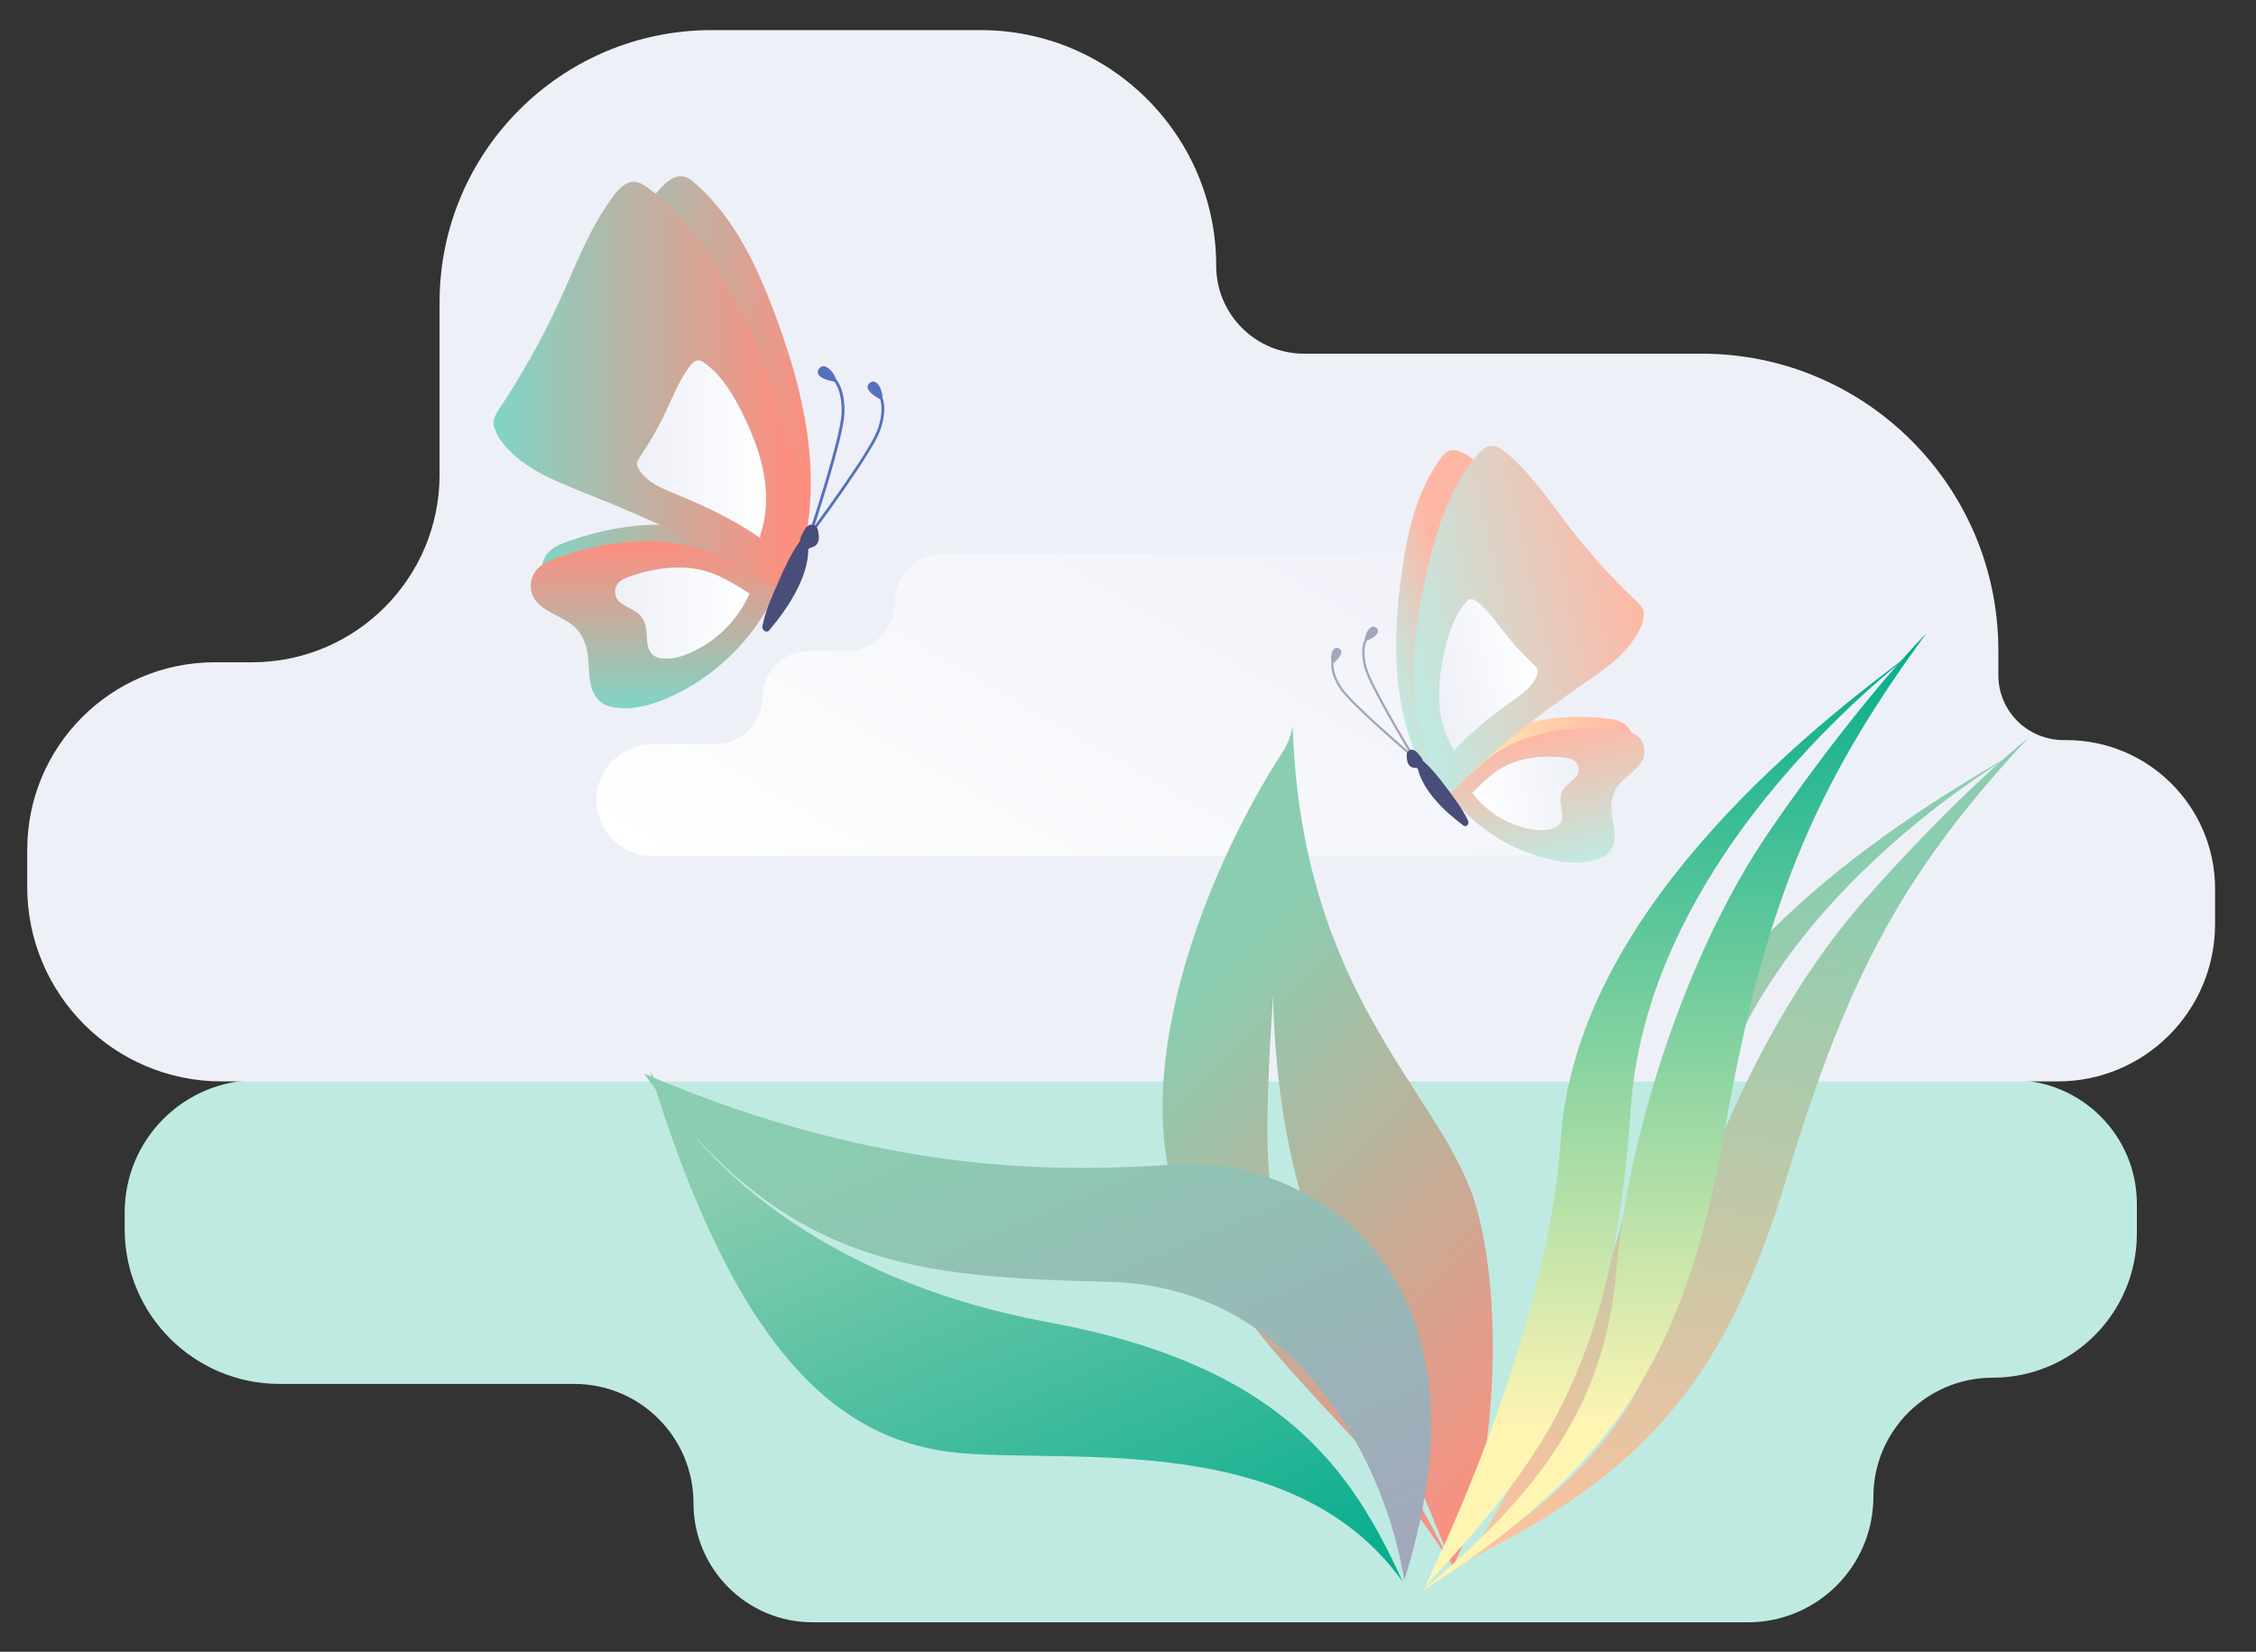 <?xml version="1.0" encoding="UTF-8" standalone="no"?>
<!DOCTYPE svg PUBLIC "-//W3C//DTD SVG 1.1//EN" "http://www.w3.org/Graphics/SVG/1.1/DTD/svg11.dtd">
<svg width="100%" height="100%" viewBox="0 0 1229 900" version="1.1" xmlns="http://www.w3.org/2000/svg" xmlns:xlink="http://www.w3.org/1999/xlink" xml:space="preserve" xmlns:serif="http://www.serif.com/" style="fill-rule:evenodd;clip-rule:evenodd;stroke-linejoin:round;stroke-miterlimit:2;">
    <rect x="0" y="0" width="1229" height="900" fill="#333333" stroke="none"/>
    <rect id="Plan-de-travail1" serif:id="Plan de travail1" x="0" y="0" width="1228.39" height="900" style="fill:none;"/>
    <g id="Plan-de-travail11" serif:id="Plan de travail1">
        <g transform="matrix(1.034,0,0,1.034,-36.93,-42.534)">
            <g id="Calque-1" serif:id="Calque 1">
                <g>
                    <g transform="matrix(1,0,0,1,171.119,896)">
                        <path d="M0,-285.692L925.174,-285.692C961.209,-285.692 990.421,-256.48 990.421,-220.445L990.421,-204.906C990.421,-162.921 956.385,-128.885 914.399,-128.885C879.714,-128.885 851.595,-100.766 851.595,-66.081C851.595,-29.586 822.01,0 785.514,0L292.766,0C258.08,0 229.961,-28.118 229.961,-62.804C229.961,-97.49 201.843,-125.608 167.157,-125.608L11.929,-125.608C-33.162,-125.608 -69.715,-162.162 -69.715,-207.253L-69.715,-215.977C-69.715,-254.48 -38.502,-285.692 0,-285.692" style="fill:rgb(191,234,226);fill-rule:nonzero;"/>
                    </g>
                    <g transform="matrix(1,0,0,1,1202.74,139.903)">
                        <path d="M0,388.182L0.002,369.617C0.006,326.323 -35.093,291.224 -78.387,291.224L-79.664,291.224C-98.873,291.224 -114.184,275.914 -114.183,257.022C-114.182,252.911 -114.182,248.531 -114.182,243.942C-114.176,157.603 -184.167,87.608 -270.506,87.608L-479.912,87.608C-505.517,87.608 -526.273,66.851 -526.273,41.246C-526.273,-27.319 -581.857,-82.903 -650.423,-82.903L-792.015,-82.903C-871.223,-82.903 -935.434,-18.692 -935.434,60.516L-935.434,151.367C-935.434,205.961 -979.69,250.218 -1034.29,250.218L-1053.88,250.218C-1108.45,250.218 -1152.68,294.454 -1152.68,349.023L-1152.68,368.619C-1152.68,425.209 -1106.81,471.085 -1050.22,471.085L-82.91,471.085C-37.123,471.085 -0.004,433.969 0,388.182" style="fill:rgb(238,240,248);fill-rule:nonzero;"/>
                    </g>
                    <g transform="matrix(-194.799,337.402,-337.402,-194.799,734.412,251.831)">
                        <path d="M0.439,0.344C0.457,0.376 0.497,0.386 0.529,0.368C0.56,0.35 0.601,0.361 0.619,0.392L0.644,0.436C0.661,0.466 0.7,0.476 0.73,0.459C0.76,0.442 0.799,0.452 0.816,0.482L0.859,0.556C0.88,0.592 0.926,0.605 0.962,0.584C0.998,0.563 1.011,0.517 0.99,0.481L0.387,-0.563C0.369,-0.595 0.328,-0.606 0.296,-0.588L0.259,-0.566C0.239,-0.555 0.232,-0.529 0.244,-0.509C0.256,-0.489 0.249,-0.463 0.229,-0.451L0.213,-0.442C0.181,-0.424 0.141,-0.435 0.123,-0.466C0.105,-0.498 0.064,-0.509 0.033,-0.491C0.001,-0.472 -0.009,-0.432 0.009,-0.401L0.439,0.344Z" style="fill:url(#_Linear1);fill-rule:nonzero;"/>
                    </g>
                    <g transform="matrix(-263.394,-263.394,-263.394,263.394,890.583,776.891)">
                        <path d="M1,-0.34C0.993,-0.33 0.988,-0.319 0.985,-0.307C0.942,-0.103 0.804,0.219 0.577,0.274C0.341,0.331 0.217,0.29 -0,0.34C0.289,0.248 0.465,0.218 0.57,0.136C0.615,0.1 0.681,0.028 0.75,-0.051C0.639,0.056 0.528,0.125 0.442,0.159C0.299,0.214 -0,0.34 -0,0.34C0.03,0.23 0.204,0.025 0.345,-0.048C0.491,-0.122 0.723,-0.081 1,-0.34Z" style="fill:url(#_Linear2);fill-rule:nonzero;"/>
                    </g>
                    <g transform="matrix(-330.925,-227.938,227.938,-330.925,731.09,862.148)">
                        <path d="M0.468,-0.155C0.335,-0.08 0.122,0.119 -0.107,0.036C0.031,0.119 0.184,0.18 0.468,0.053C0.752,-0.074 0.975,-0.032 1.086,0.028C0.775,-0.219 0.601,-0.229 0.468,-0.155Z" style="fill:url(#_Linear3);fill-rule:nonzero;"/>
                    </g>
                    <g transform="matrix(-346.506,-202.888,202.888,-346.506,817.395,793.72)">
                        <path d="M0.52,-0.082C0.3,0.039 0.082,-0.111 -0.011,-0.225C0.09,0.215 0.403,0.178 0.52,0.097C0.637,0.017 0.84,-0.112 1.186,-0.155C0.895,-0.283 0.74,-0.203 0.52,-0.082Z" style="fill:url(#_Linear4);fill-rule:nonzero;"/>
                    </g>
                    <g transform="matrix(129.909,1.477,1.477,-129.909,320.896,361.784)">
                        <path d="M0.112,0.276C0.077,0.264 0.041,0.249 0.019,0.219C-0.002,0.19 -0.006,0.149 0.01,0.117C0.042,0.051 0.133,0.041 0.185,-0.011C0.214,-0.039 0.229,-0.079 0.235,-0.12C0.24,-0.155 0.239,-0.19 0.245,-0.224C0.251,-0.259 0.266,-0.294 0.295,-0.313C0.312,-0.324 0.332,-0.329 0.351,-0.331C0.424,-0.34 0.497,-0.318 0.563,-0.288C0.757,-0.2 0.917,-0.037 1,0.159L0.992,0.163C0.948,0.186 0.916,0.21 0.872,0.233C0.828,0.257 0.783,0.281 0.736,0.299C0.651,0.332 0.56,0.346 0.468,0.345C0.348,0.344 0.226,0.317 0.112,0.276Z" style="fill:url(#_Linear5);fill-rule:nonzero;"/>
                    </g>
                    <g transform="matrix(157.621,16.064,16.064,-157.621,310.685,234.21)">
                        <path d="M0.4,0.638C0.32,0.532 0.273,0.404 0.217,0.282C0.161,0.16 0.095,0.042 0.021,-0.069C0.01,-0.086 -0.002,-0.104 0,-0.124C0.001,-0.135 0.014,-0.164 0.02,-0.172C0.088,-0.266 0.192,-0.307 0.301,-0.351C0.529,-0.441 0.754,-0.544 0.958,-0.683C0.958,-0.683 0.954,-0.674 0.959,-0.652C1.009,-0.504 1.01,-0.341 0.98,-0.187C0.95,-0.033 0.891,0.113 0.822,0.253C0.745,0.41 0.652,0.564 0.513,0.663C0.499,0.673 0.484,0.683 0.467,0.683L0.461,0.683C0.436,0.68 0.416,0.659 0.4,0.638Z" style="fill:url(#_Linear6);fill-rule:nonzero;"/>
                    </g>
                    <g transform="matrix(1,0,0,1,499.125,311.968)">
                        <path d="M0,-62.274C0.003,-62.276 0.008,-62.277 0.011,-62.279C0.012,-62.274 0.013,-62.27 0.013,-62.266C0.009,-62.269 0.004,-62.272 0,-62.274M1.542,-61.167C1.493,-64.491 -0.072,-68.615 -2.384,-69.572C-3.446,-70.012 -4.555,-69.731 -5.506,-68.782C-6.146,-68.143 -6.413,-67.365 -6.278,-66.534C-5.836,-63.814 -1.011,-61.137 0.251,-60.48C0.678,-59.373 2.416,-53.781 -1.316,-43.832C-5.583,-32.452 -34.335,6.443 -34.617,6.816L-34.042,7.259L-33.496,7.738C-33.245,7.452 -4.292,-31.76 0.044,-43.322C4.115,-54.175 1.998,-60.106 1.542,-61.167" style="fill:rgb(87,112,190);fill-rule:nonzero;"/>
                    </g>
                    <g transform="matrix(1,0,0,1,474.422,313.797)">
                        <path d="M0,-73.27C0.003,-73.273 0.006,-73.275 0.009,-73.278C0.011,-73.274 0.014,-73.27 0.016,-73.267C0.01,-73.268 0.005,-73.269 0,-73.27M1.876,-72.68C0.75,-75.937 -2.125,-79.488 -4.711,-79.682C-5.9,-79.77 -6.9,-79.135 -7.529,-77.892C-7.952,-77.055 -7.962,-76.204 -7.561,-75.429C-6.244,-72.895 -0.627,-71.823 0.828,-71.585C1.607,-70.633 5.129,-65.692 4.68,-54.69C4.167,-42.106 -11.532,5.497 -11.689,5.956L-10.979,6.205L-10.287,6.5C-10.132,6.137 5.663,-41.843 6.185,-54.629C6.674,-66.631 2.669,-71.783 1.876,-72.68" style="fill:rgb(87,112,190);fill-rule:nonzero;"/>
                    </g>
                    <g transform="matrix(-158.438,0,0,158.438,454.19,245.151)">
                        <path d="M0.6,-0.638C0.68,-0.532 0.727,-0.404 0.783,-0.282C0.839,-0.16 0.905,-0.042 0.979,0.069C0.99,0.086 1.002,0.104 1,0.124C0.999,0.135 0.986,0.164 0.98,0.172C0.912,0.266 0.808,0.307 0.699,0.351C0.471,0.441 0.246,0.544 0.042,0.683C0.042,0.683 0.046,0.674 0.041,0.652C-0.009,0.504 -0.01,0.341 0.02,0.187C0.05,0.033 0.109,-0.114 0.178,-0.253C0.255,-0.41 0.348,-0.564 0.487,-0.663C0.501,-0.673 0.516,-0.683 0.533,-0.683L0.534,-0.683C0.561,-0.683 0.583,-0.66 0.6,-0.638Z" style="fill:url(#_Linear7);fill-rule:nonzero;"/>
                    </g>
                    <g transform="matrix(-68.056,0,0,68.056,439.365,277.852)">
                        <path d="M0.59,-0.644C0.671,-0.539 0.72,-0.41 0.778,-0.289C0.835,-0.167 0.903,-0.049 0.978,0.062C0.99,0.078 1.002,0.096 1,0.117C0.999,0.127 0.986,0.156 0.98,0.165C0.914,0.26 0.81,0.302 0.7,0.347C0.473,0.44 0.249,0.546 0.045,0.688C0.045,0.688 0.049,0.679 0.044,0.657C-0.008,0.509 -0.01,0.345 0.018,0.19C0.046,0.035 0.104,-0.112 0.171,-0.252C0.247,-0.411 0.339,-0.567 0.476,-0.667C0.49,-0.677 0.506,-0.687 0.523,-0.688L0.524,-0.688C0.551,-0.688 0.573,-0.665 0.59,-0.644Z" style="fill:url(#_Linear8);fill-rule:nonzero;"/>
                    </g>
                    <g transform="matrix(0,87.971,87.971,0,379.476,326.388)">
                        <path d="M0.095,-0.562C0.113,-0.614 0.135,-0.668 0.178,-0.7C0.22,-0.732 0.281,-0.738 0.328,-0.716C0.426,-0.669 0.443,-0.535 0.52,-0.459C0.563,-0.416 0.623,-0.395 0.682,-0.387C0.734,-0.38 0.786,-0.383 0.837,-0.374C0.888,-0.366 0.94,-0.344 0.969,-0.301C0.985,-0.277 0.993,-0.248 0.996,-0.219C1.011,-0.112 0.98,-0.004 0.937,0.095C0.81,0.383 0.572,0.621 0.284,0.747L0.278,0.736C0.243,0.672 0.207,0.624 0.172,0.56C0.136,0.495 0.1,0.43 0.072,0.36C0.022,0.235 -0,0.101 -0,-0.034C-0,-0.213 0.037,-0.393 0.095,-0.562Z" style="fill:url(#_Linear9);fill-rule:nonzero;"/>
                    </g>
                    <g transform="matrix(-70.924,0,0,70.924,430.705,364.716)">
                        <path d="M0.887,-0.281C0.922,-0.269 0.958,-0.255 0.981,-0.225C1.002,-0.197 1.006,-0.156 0.991,-0.123C0.959,-0.057 0.868,-0.046 0.817,0.006C0.788,0.035 0.773,0.076 0.768,0.116C0.763,0.151 0.765,0.186 0.76,0.221C0.754,0.255 0.739,0.291 0.71,0.31C0.694,0.321 0.674,0.326 0.654,0.329C0.582,0.339 0.509,0.318 0.442,0.288C0.247,0.203 0.086,0.042 -0,-0.154L0.008,-0.158C0.051,-0.182 0.083,-0.205 0.127,-0.229C0.171,-0.254 0.215,-0.278 0.262,-0.297C0.347,-0.331 0.438,-0.346 0.529,-0.346C0.65,-0.346 0.773,-0.32 0.887,-0.281Z" style="fill:url(#_Linear10);fill-rule:nonzero;"/>
                    </g>
                    <g transform="matrix(1,0,0,1,467.125,368.58)">
                        <path d="M0,-44.895C-0.094,-45.947 -0.232,-47.029 -0.46,-48.062C-0.692,-49.115 -1.286,-50.097 -2.246,-50.626C-3.601,-51.373 -5.232,-50.937 -6.309,-49.925C-7.028,-49.25 -7.518,-48.278 -7.995,-47.426C-8.479,-46.564 -8.946,-45.684 -9.342,-44.778C-9.634,-44.11 -9.869,-43.451 -9.867,-42.707C-9.867,-42.595 -9.847,-42.494 -9.836,-42.388C-9.914,-42.304 -9.994,-42.222 -10.064,-42.12C-14.712,-35.437 -18.208,-28.083 -21.414,-20.623C-24.64,-13.118 -28.196,-5.535 -29.739,2.535C-30.107,4.459 -27.621,6.478 -26.098,4.654C-20.811,-1.676 -15.877,-8.355 -12.043,-15.678C-8.355,-22.722 -5.6,-30.235 -5.514,-38.212C-5.286,-38.32 -5.058,-38.435 -4.828,-38.559C-4.664,-38.646 -4.494,-38.726 -4.331,-38.815C-4.267,-38.837 -4.203,-38.86 -4.138,-38.881C-3.597,-39.051 -3.07,-39.192 -2.555,-39.44C-0.526,-40.418 0.188,-42.798 0,-44.895" style="fill:rgb(72,77,122);fill-rule:nonzero;"/>
                    </g>
                    <g transform="matrix(-102.451,24.908,-24.908,-102.451,899.286,443.701)">
                        <path d="M0.736,0.285C0.783,0.266 0.828,0.243 0.872,0.219C0.916,0.195 0.948,0.172 0.992,0.149L1,0.145C0.917,-0.052 0.757,-0.215 0.563,-0.302C0.497,-0.332 0.424,-0.354 0.351,-0.345C0.332,-0.343 0.312,-0.338 0.295,-0.327C0.266,-0.308 0.251,-0.273 0.245,-0.239C0.239,-0.204 0.24,-0.169 0.235,-0.134C0.229,-0.094 0.214,-0.053 0.185,-0.025C0.133,0.027 0.042,0.037 0.01,0.103C-0.006,0.135 -0.002,0.176 0.019,0.205C0.041,0.235 0.077,0.25 0.112,0.262C0.153,0.277 0.196,0.29 0.24,0.3C0.405,0.341 0.579,0.346 0.736,0.285Z" style="fill:url(#_Linear11);fill-rule:nonzero;"/>
                    </g>
                    <g transform="matrix(-121.698,41.506,-41.506,-121.698,884.397,342.404)">
                        <path d="M0.467,0.683C0.484,0.682 0.499,0.673 0.513,0.663C0.652,0.564 0.745,0.41 0.822,0.253C0.891,0.113 0.95,-0.033 0.98,-0.187C1.01,-0.341 1.009,-0.504 0.959,-0.652C0.954,-0.674 0.958,-0.683 0.958,-0.683C0.754,-0.544 0.529,-0.441 0.301,-0.351C0.192,-0.308 0.088,-0.266 0.02,-0.172C0.014,-0.164 0.001,-0.135 0,-0.125C-0.002,-0.104 0.01,-0.086 0.021,-0.069C0.095,0.042 0.161,0.16 0.217,0.282C0.273,0.404 0.32,0.532 0.4,0.638C0.414,0.656 0.43,0.673 0.45,0.68C0.455,0.682 0.461,0.683 0.467,0.683Z" style="fill:url(#_Linear12);fill-rule:nonzero;"/>
                    </g>
                    <g transform="matrix(1,0,0,1,738.219,431.577)">
                        <path d="M0,-42.473C-0.001,-42.476 -0.001,-42.48 -0.001,-42.484C0.002,-42.483 0.006,-42.483 0.009,-42.482L0,-42.473ZM3.437,-27.488C8.979,-19.139 39.038,6.576 39.289,6.757L39.633,6.278L40.007,5.823C39.716,5.579 9.873,-19.922 4.419,-28.14C-0.35,-35.325 0.003,-40.064 0.138,-41.017C1.016,-41.767 4.342,-44.765 4.194,-46.997C4.149,-47.68 3.796,-48.245 3.174,-48.634C2.247,-49.211 1.319,-49.23 0.56,-48.688C-1.093,-47.509 -1.577,-43.962 -1.008,-41.325C-1.175,-40.402 -1.765,-35.326 3.437,-27.488" style="fill:rgb(163,166,188);fill-rule:nonzero;"/>
                    </g>
                    <g transform="matrix(1,0,0,1,756.074,432.303)">
                        <path d="M0,-54.966C0,-54.969 0.002,-54.973 0.002,-54.977C0.005,-54.975 0.009,-54.973 0.011,-54.971L0,-54.966ZM-1.473,-39.101C1.276,-29.087 22.534,5.965 22.723,6.224L23.216,5.865L23.731,5.538C23.523,5.203 2.411,-29.568 -0.294,-39.425C-2.66,-48.043 -0.777,-52.593 -0.336,-53.488C0.771,-53.942 5.017,-55.816 5.595,-58.06C5.771,-58.746 5.607,-59.418 5.12,-60.002C4.396,-60.87 3.488,-61.19 2.565,-60.903C0.556,-60.277 -1.069,-56.943 -1.364,-54.162C-1.827,-53.308 -4.053,-48.503 -1.473,-39.101" style="fill:rgb(163,166,188);fill-rule:nonzero;"/>
                    </g>
                    <g transform="matrix(125.279,-28.953,28.953,125.279,772.926,377.281)">
                        <path d="M0.533,-0.683C0.516,-0.682 0.501,-0.673 0.487,-0.663C0.348,-0.564 0.255,-0.41 0.178,-0.253C0.109,-0.113 0.05,0.033 0.02,0.187C-0.01,0.341 -0.009,0.504 0.041,0.652C0.046,0.674 0.042,0.683 0.042,0.683C0.246,0.544 0.471,0.441 0.699,0.351C0.808,0.308 0.912,0.266 0.98,0.172C0.986,0.164 0.999,0.135 1,0.125C1.002,0.104 0.99,0.086 0.979,0.069C0.905,-0.042 0.839,-0.16 0.783,-0.282C0.727,-0.404 0.68,-0.532 0.6,-0.638C0.585,-0.657 0.567,-0.677 0.545,-0.682C0.541,-0.683 0.537,-0.683 0.533,-0.683Z" style="fill:url(#_Linear13);fill-rule:nonzero;"/>
                    </g>
                    <g transform="matrix(53.813,-12.437,12.437,53.813,790.624,400.432)">
                        <path d="M0.523,-0.688C0.506,-0.687 0.49,-0.677 0.476,-0.667C0.339,-0.566 0.247,-0.41 0.171,-0.252C0.104,-0.112 0.046,0.035 0.018,0.19C-0.01,0.345 -0.008,0.509 0.044,0.657C0.049,0.679 0.045,0.688 0.045,0.688C0.249,0.546 0.473,0.44 0.7,0.347C0.81,0.303 0.914,0.26 0.98,0.165C0.986,0.156 0.999,0.127 1,0.117C1.002,0.097 0.99,0.078 0.978,0.062C0.903,-0.049 0.835,-0.166 0.778,-0.289C0.72,-0.41 0.671,-0.538 0.59,-0.643C0.575,-0.662 0.557,-0.681 0.535,-0.686C0.531,-0.687 0.527,-0.688 0.523,-0.688Z" style="fill:url(#_Linear14);fill-rule:nonzero;"/>
                    </g>
                    <g transform="matrix(16.076,69.56,-69.56,16.076,846.851,427.873)">
                        <path d="M0.072,0.36C0.1,0.43 0.136,0.495 0.172,0.56C0.207,0.624 0.243,0.672 0.278,0.736L0.284,0.747C0.572,0.621 0.81,0.383 0.937,0.095C0.98,-0.004 1.011,-0.112 0.996,-0.219C0.993,-0.248 0.985,-0.277 0.969,-0.301C0.94,-0.344 0.888,-0.366 0.837,-0.374C0.786,-0.383 0.734,-0.38 0.682,-0.387C0.623,-0.395 0.563,-0.417 0.52,-0.459C0.443,-0.535 0.426,-0.669 0.328,-0.716C0.281,-0.738 0.22,-0.732 0.178,-0.701C0.135,-0.668 0.113,-0.614 0.095,-0.563C0.074,-0.5 0.056,-0.437 0.041,-0.372C-0.016,-0.128 -0.021,0.13 0.072,0.36Z" style="fill:url(#_Linear15);fill-rule:nonzero;"/>
                    </g>
                    <g transform="matrix(-56.081,12.961,-12.961,-56.081,869.248,453.796)">
                        <path d="M0.738,0.283C0.785,0.264 0.829,0.24 0.873,0.215C0.917,0.191 0.949,0.168 0.992,0.144L1,0.14C0.914,-0.056 0.753,-0.217 0.558,-0.302C0.491,-0.332 0.418,-0.353 0.346,-0.343C0.326,-0.34 0.306,-0.335 0.29,-0.324C0.261,-0.305 0.246,-0.269 0.24,-0.235C0.235,-0.2 0.237,-0.165 0.232,-0.13C0.227,-0.09 0.212,-0.049 0.183,-0.02C0.132,0.032 0.041,0.043 0.009,0.109C-0.006,0.142 -0.002,0.183 0.019,0.211C0.042,0.241 0.078,0.255 0.113,0.267C0.155,0.282 0.198,0.294 0.242,0.304C0.407,0.343 0.582,0.346 0.738,0.283Z" style="fill:url(#_Linear16);fill-rule:nonzero;"/>
                    </g>
                    <g transform="matrix(1,0,0,1,777.052,471.547)">
                        <path d="M0,-29.794C-0.118,-30.643 -0.207,-31.523 -0.216,-32.382C-0.225,-33.257 0.066,-34.142 0.729,-34.736C1.663,-35.574 3.032,-35.527 4.069,-34.924C4.762,-34.522 5.326,-33.843 5.859,-33.256C6.399,-32.663 6.93,-32.052 7.408,-31.409C7.761,-30.934 8.067,-30.456 8.202,-29.867C8.223,-29.779 8.225,-29.695 8.235,-29.609C8.313,-29.557 8.391,-29.506 8.465,-29.439C13.361,-25.003 17.47,-19.827 21.368,-14.515C25.29,-9.17 29.487,-3.824 32.183,2.275C32.825,3.729 31.228,5.78 29.69,4.617C24.354,0.577 19.231,-3.803 14.862,-8.892C10.659,-13.788 7.106,-19.226 5.581,-25.518C5.382,-25.561 5.181,-25.61 4.975,-25.666C4.829,-25.706 4.681,-25.737 4.536,-25.778C4.48,-25.784 4.426,-25.791 4.371,-25.795C3.912,-25.83 3.47,-25.845 3.017,-25.947C1.233,-26.35 0.234,-28.101 0,-29.794" style="fill:rgb(72,77,122);fill-rule:nonzero;"/>
                    </g>
                    <g transform="matrix(55.611,-465.553,-465.553,-55.611,925.88,880.784)">
                        <path d="M0.796,-0.102C0.661,-0.009 0.467,0.048 0.337,0.059C0.208,0.07 0.113,0.126 0,0.264C0.13,0.059 0.251,-0.014 0.483,-0.054C0.715,-0.095 0.839,-0.146 1,-0.264C1,-0.264 0.931,-0.195 0.796,-0.102Z" style="fill:url(#_Linear17);fill-rule:nonzero;"/>
                    </g>
                    <g transform="matrix(54.553,-456.692,-456.692,-54.553,930.174,876)">
                        <path d="M0.999,-0.262C1,-0.262 1,-0.262 1,-0.263C1,-0.263 1,-0.262 0.999,-0.262ZM0.47,0.128C0.255,0.141 0,0.263 0,0.263C0.13,0.145 0.217,0.073 0.503,0.053C0.78,0.035 0.987,-0.244 0.999,-0.262C0.871,-0.084 0.684,0.114 0.47,0.128Z" style="fill:url(#_Linear18);fill-rule:nonzero;"/>
                    </g>
                    <g transform="matrix(0,505.242,505.242,0,917.179,374.941)">
                        <path d="M0.204,0.102C0.339,0.009 0.533,-0.048 0.663,-0.059C0.792,-0.07 0.887,-0.126 1,-0.264C0.871,-0.059 0.749,0.014 0.517,0.054C0.285,0.095 0.161,0.146 0,0.264C0,0.264 0.069,0.195 0.204,0.102Z" style="fill:url(#_Linear19);fill-rule:nonzero;"/>
                    </g>
                    <g transform="matrix(0,498.835,498.835,0,918.852,378.891)">
                        <path d="M0.001,0.265C0,0.265 0,0.265 0,0.266C0,0.266 0,0.265 0.001,0.265ZM0.527,-0.122C0.74,-0.136 1,-0.266 1,-0.266C0.871,-0.148 0.778,-0.067 0.494,-0.048C0.219,-0.03 0.013,0.247 0.001,0.265C0.128,0.088 0.314,-0.108 0.527,-0.122Z" style="fill:url(#_Linear20);fill-rule:nonzero;"/>
                    </g>
                </g>
            </g>
        </g>
    </g>
    <defs>
        <linearGradient id="_Linear1" x1="0" y1="0" x2="1" y2="0" gradientUnits="userSpaceOnUse" gradientTransform="matrix(1,5.55112e-17,-5.55112e-17,1,0,-0.001)"><stop offset="0" style="stop-color:rgb(238,240,248);stop-opacity:1"/><stop offset="1" style="stop-color:white;stop-opacity:1"/></linearGradient>
        <linearGradient id="_Linear2" x1="0" y1="0" x2="1" y2="0" gradientUnits="userSpaceOnUse" gradientTransform="matrix(1,0,0,1,0,-2.87061e-06)"><stop offset="0" style="stop-color:rgb(255,141,126);stop-opacity:1"/><stop offset="0.83" style="stop-color:rgb(138,205,176);stop-opacity:1"/><stop offset="1" style="stop-color:rgb(138,205,176);stop-opacity:1"/></linearGradient>
        <linearGradient id="_Linear3" x1="0" y1="0" x2="1" y2="0" gradientUnits="userSpaceOnUse" gradientTransform="matrix(0.842,0.54,-0.54,0.842,0.071,-0.242)"><stop offset="0" style="stop-color:rgb(0,172,140);stop-opacity:1"/><stop offset="0.83" style="stop-color:rgb(138,205,176);stop-opacity:1"/><stop offset="1" style="stop-color:rgb(138,205,176);stop-opacity:1"/></linearGradient>
        <linearGradient id="_Linear4" x1="0" y1="0" x2="1" y2="0" gradientUnits="userSpaceOnUse" gradientTransform="matrix(0.8,0.6,-0.6,0.8,0.144,-0.432)"><stop offset="0" style="stop-color:rgb(163,166,188);stop-opacity:1"/><stop offset="0.83" style="stop-color:rgb(138,205,176);stop-opacity:1"/><stop offset="1" style="stop-color:rgb(138,205,176);stop-opacity:1"/></linearGradient>
        <linearGradient id="_Linear5" x1="0" y1="0" x2="1" y2="0" gradientUnits="userSpaceOnUse" gradientTransform="matrix(1,0,0,1,0,0.006)"><stop offset="0" style="stop-color:rgb(127,213,197);stop-opacity:1"/><stop offset="1" style="stop-color:rgb(255,141,126);stop-opacity:1"/></linearGradient>
        <linearGradient id="_Linear6" x1="0" y1="0" x2="1" y2="0" gradientUnits="userSpaceOnUse" gradientTransform="matrix(1,0,0,1,0,-3.19338e-05)"><stop offset="0" style="stop-color:rgb(127,213,197);stop-opacity:1"/><stop offset="1" style="stop-color:rgb(255,141,126);stop-opacity:1"/></linearGradient>
        <linearGradient id="_Linear7" x1="0" y1="0" x2="1" y2="0" gradientUnits="userSpaceOnUse" gradientTransform="matrix(1,0,0,1,0,1.40497e-06)"><stop offset="0" style="stop-color:rgb(255,141,126);stop-opacity:1"/><stop offset="1" style="stop-color:rgb(127,213,197);stop-opacity:1"/><stop offset="1" style="stop-color:rgb(127,213,197);stop-opacity:1"/></linearGradient>
        <linearGradient id="_Linear8" x1="0" y1="0" x2="1" y2="0" gradientUnits="userSpaceOnUse" gradientTransform="matrix(1,0,0,1,0,-3.88795e-06)"><stop offset="0" style="stop-color:white;stop-opacity:1"/><stop offset="1" style="stop-color:rgb(238,240,248);stop-opacity:1"/></linearGradient>
        <linearGradient id="_Linear9" x1="0" y1="0" x2="1" y2="0" gradientUnits="userSpaceOnUse" gradientTransform="matrix(1,0,0,1,0,0.009)"><stop offset="0" style="stop-color:rgb(255,141,126);stop-opacity:1"/><stop offset="1" style="stop-color:rgb(127,213,197);stop-opacity:1"/><stop offset="1" style="stop-color:rgb(127,213,197);stop-opacity:1"/></linearGradient>
        <linearGradient id="_Linear10" x1="0" y1="0" x2="1" y2="0" gradientUnits="userSpaceOnUse" gradientTransform="matrix(1,0,0,1,0,-0.007)"><stop offset="0" style="stop-color:white;stop-opacity:1"/><stop offset="1" style="stop-color:rgb(238,240,248);stop-opacity:1"/></linearGradient>
        <linearGradient id="_Linear11" x1="0" y1="0" x2="1" y2="0" gradientUnits="userSpaceOnUse" gradientTransform="matrix(1,0,0,1,0,-0.008)"><stop offset="0" style="stop-color:rgb(255,183,165);stop-opacity:1"/><stop offset="1" style="stop-color:rgb(255,245,179);stop-opacity:1"/></linearGradient>
        <linearGradient id="_Linear12" x1="0" y1="0" x2="1" y2="0" gradientUnits="userSpaceOnUse" gradientTransform="matrix(1,0,0,1,0,-0)"><stop offset="0" style="stop-color:rgb(255,183,165);stop-opacity:1"/><stop offset="0.65" style="stop-color:rgb(255,183,165);stop-opacity:1"/><stop offset="1" style="stop-color:rgb(191,234,226);stop-opacity:1"/></linearGradient>
        <linearGradient id="_Linear13" x1="0" y1="0" x2="1" y2="0" gradientUnits="userSpaceOnUse" gradientTransform="matrix(1,-2.77556e-17,2.77556e-17,1,0,8.11388e-05)"><stop offset="0" style="stop-color:rgb(191,234,226);stop-opacity:1"/><stop offset="1" style="stop-color:rgb(255,183,165);stop-opacity:1"/></linearGradient>
        <linearGradient id="_Linear14" x1="0" y1="0" x2="1" y2="0" gradientUnits="userSpaceOnUse" gradientTransform="matrix(1,2.77556e-17,-2.77556e-17,1,0,0)"><stop offset="0" style="stop-color:rgb(238,240,248);stop-opacity:1"/><stop offset="1" style="stop-color:white;stop-opacity:1"/></linearGradient>
        <linearGradient id="_Linear15" x1="0" y1="0" x2="1" y2="0" gradientUnits="userSpaceOnUse" gradientTransform="matrix(1,-2.77556e-17,2.77556e-17,1,0,0.009)"><stop offset="0" style="stop-color:rgb(255,183,165);stop-opacity:1"/><stop offset="1" style="stop-color:rgb(191,234,226);stop-opacity:1"/></linearGradient>
        <linearGradient id="_Linear16" x1="0" y1="0" x2="1" y2="0" gradientUnits="userSpaceOnUse" gradientTransform="matrix(1,-2.77556e-17,2.77556e-17,1,0,-0.007)"><stop offset="0" style="stop-color:rgb(238,240,248);stop-opacity:1"/><stop offset="1" style="stop-color:white;stop-opacity:1"/></linearGradient>
        <linearGradient id="_Linear17" x1="0" y1="0" x2="1" y2="0" gradientUnits="userSpaceOnUse" gradientTransform="matrix(1,1.38778e-17,-1.38778e-17,1,0,-1.03542e-07)"><stop offset="0" style="stop-color:rgb(255,194,158);stop-opacity:1"/><stop offset="0" style="stop-color:rgb(255,194,158);stop-opacity:1"/><stop offset="0.83" style="stop-color:rgb(138,205,176);stop-opacity:1"/><stop offset="1" style="stop-color:rgb(138,205,176);stop-opacity:1"/></linearGradient>
        <linearGradient id="_Linear18" x1="0" y1="0" x2="1" y2="0" gradientUnits="userSpaceOnUse" gradientTransform="matrix(1,1.38778e-17,-1.38778e-17,1,0,2.38275e-06)"><stop offset="0" style="stop-color:rgb(255,194,158);stop-opacity:1"/><stop offset="0" style="stop-color:rgb(255,194,158);stop-opacity:1"/><stop offset="0.83" style="stop-color:rgb(138,205,176);stop-opacity:1"/><stop offset="1" style="stop-color:rgb(138,205,176);stop-opacity:1"/></linearGradient>
        <linearGradient id="_Linear19" x1="0" y1="0" x2="1" y2="0" gradientUnits="userSpaceOnUse" gradientTransform="matrix(1,0,0,1,0,5.0075e-07)"><stop offset="0" style="stop-color:rgb(0,172,140);stop-opacity:1"/><stop offset="0" style="stop-color:rgb(0,172,140);stop-opacity:1"/><stop offset="0.83" style="stop-color:rgb(255,245,179);stop-opacity:1"/><stop offset="1" style="stop-color:rgb(255,245,179);stop-opacity:1"/></linearGradient>
        <linearGradient id="_Linear20" x1="0" y1="0" x2="1" y2="0" gradientUnits="userSpaceOnUse" gradientTransform="matrix(1,0,0,1,0,1.86956e-06)"><stop offset="0" style="stop-color:rgb(0,172,140);stop-opacity:1"/><stop offset="0" style="stop-color:rgb(0,172,140);stop-opacity:1"/><stop offset="0.83" style="stop-color:rgb(255,245,179);stop-opacity:1"/><stop offset="1" style="stop-color:rgb(255,245,179);stop-opacity:1"/></linearGradient>
    </defs>
</svg>

